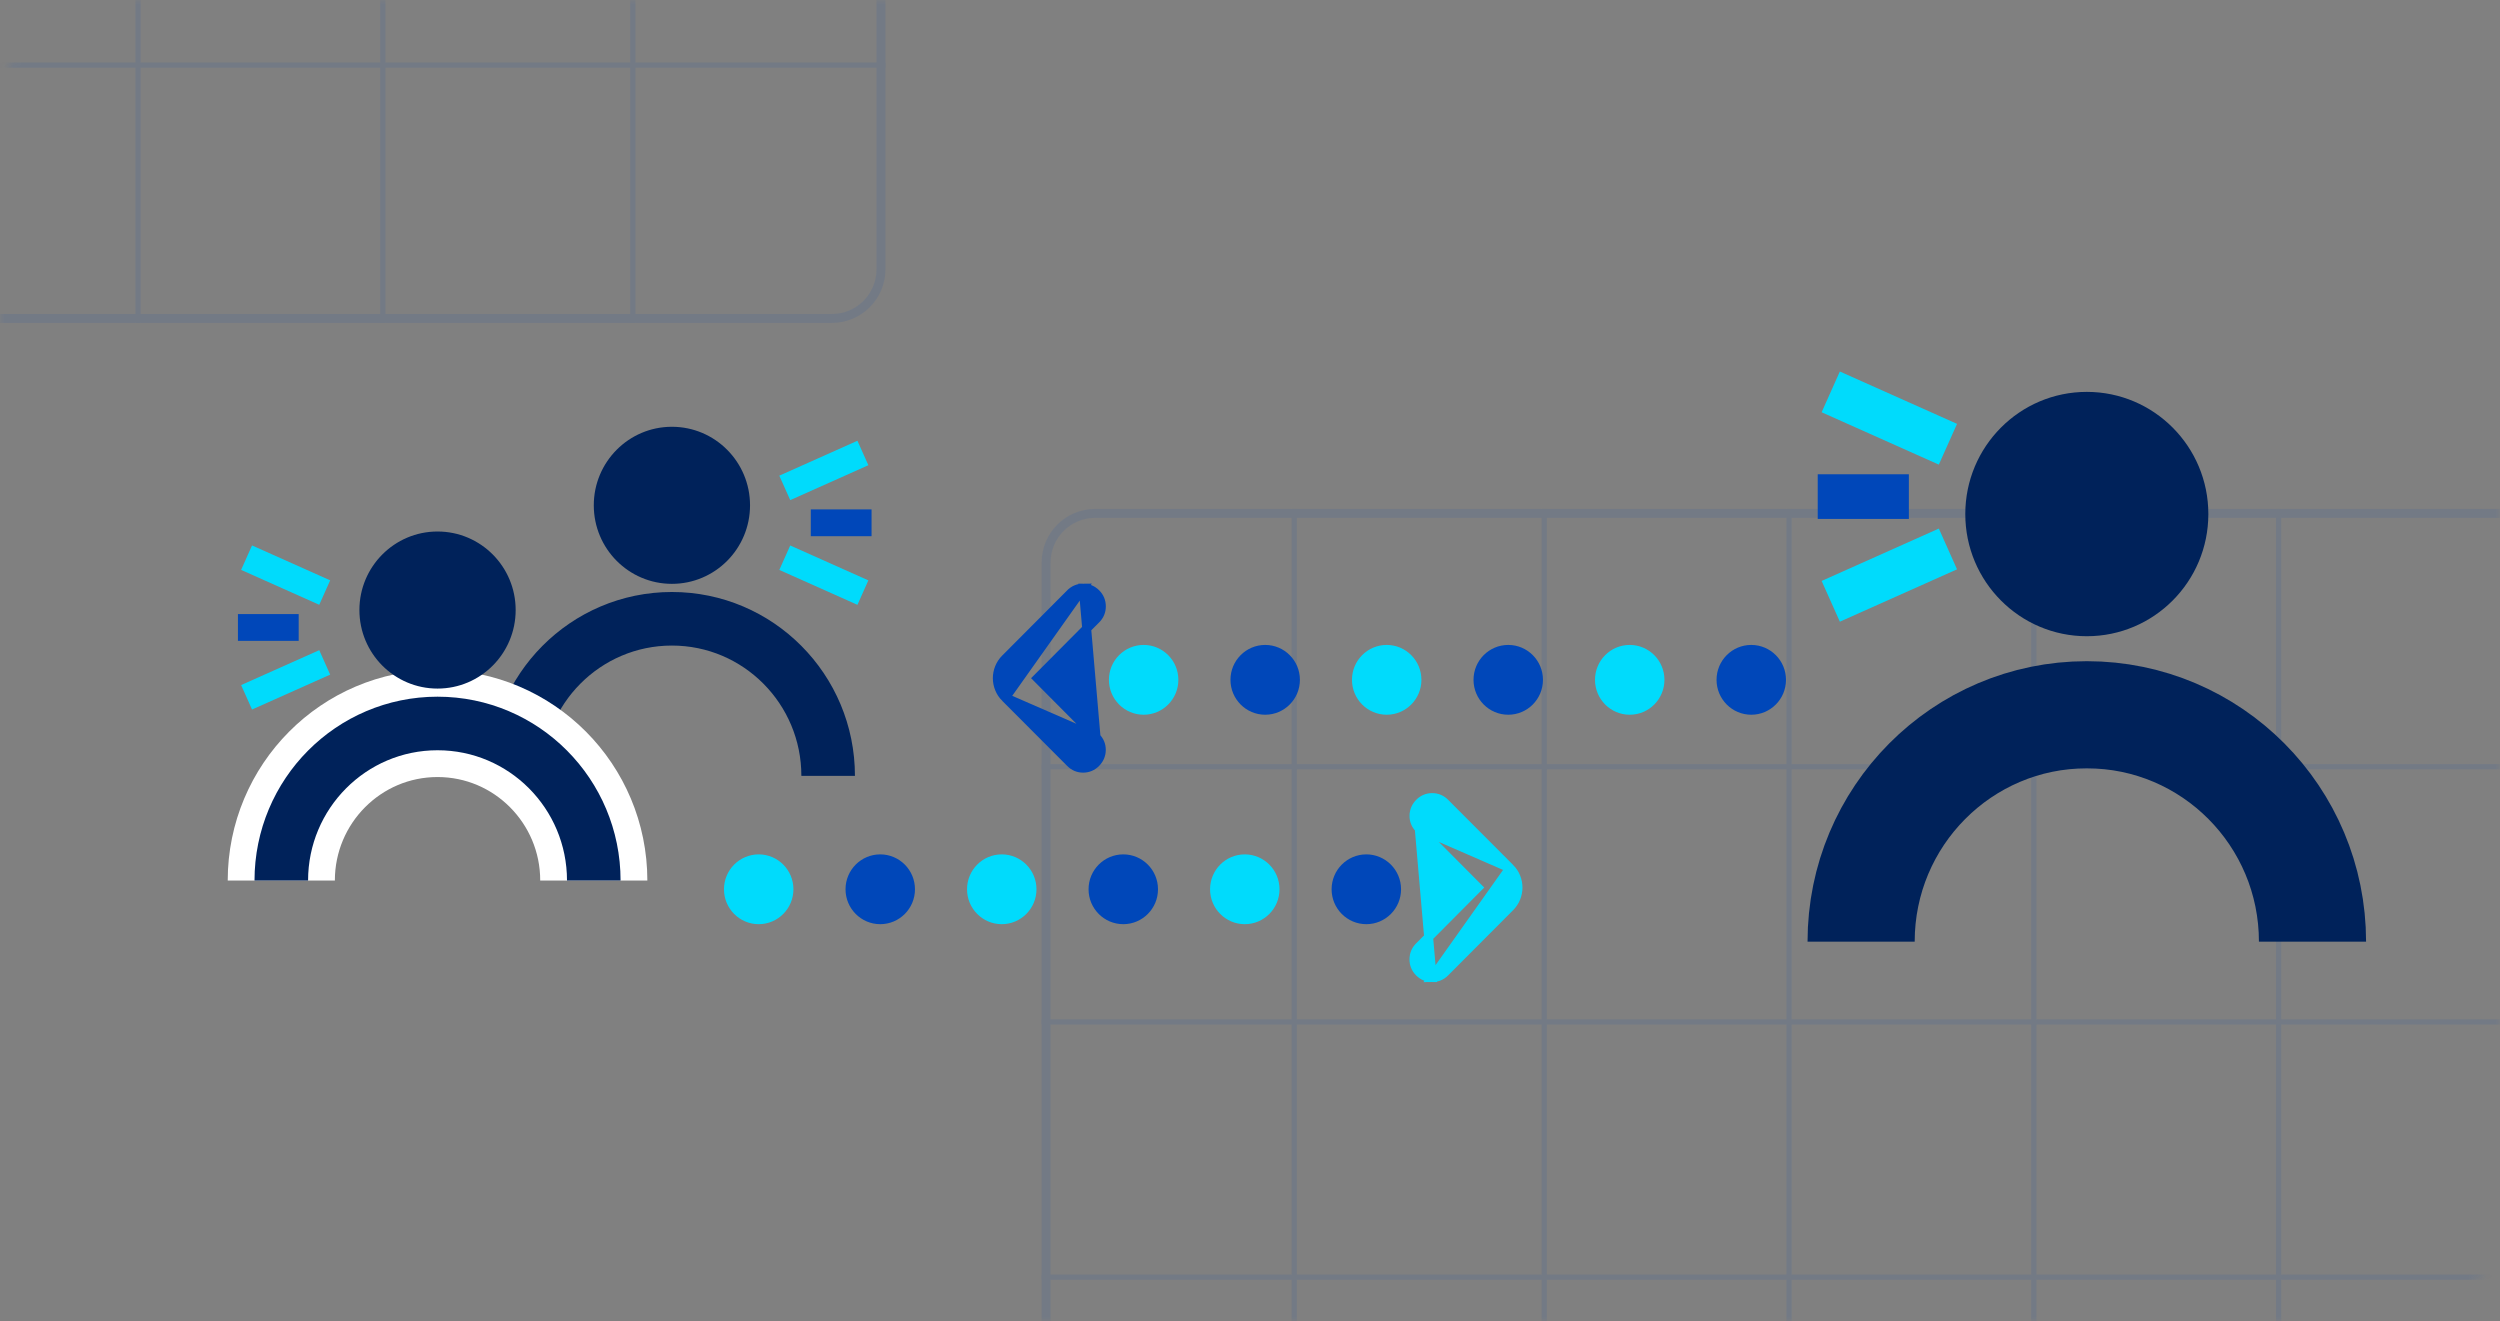 <svg width="280" height="148" viewBox="0 0 280 148" fill="none" xmlns="http://www.w3.org/2000/svg">
<rect x="0" y="0" width="280" height="148" fill="#808080" stroke="none"/>
<mask id="mask0_2287_1381" style="mask-type:alpha" maskUnits="userSpaceOnUse" x="0" y="0" width="280" height="148">
<rect width="280" height="148" rx="12" fill="white"/>
</mask>
<g mask="url(#mask0_2287_1381)">
<g style="mix-blend-mode:multiply" opacity="0.1">
<rect x="117.164" y="57.5" width="687.333" height="113.917" rx="5.5" stroke="#0047B9"/>
<rect x="144.664" y="57" width="0.583" height="114.917" fill="#0047B9"/>
<rect x="172.664" y="57" width="0.583" height="114.917" fill="#0047B9"/>
<rect x="200.082" y="57" width="0.583" height="114.917" fill="#0047B9"/>
<rect x="227.496" y="57" width="0.583" height="114.917" fill="#0047B9"/>
<rect x="254.914" y="57" width="0.583" height="114.917" fill="#0047B9"/>
<rect x="116.664" y="142.75" width="688.333" height="0.583" fill="#0047B9"/>
<rect x="116.664" y="114.166" width="688.333" height="0.583" fill="#0047B9"/>
<rect x="116.664" y="85.582" width="688.333" height="0.583" fill="#0047B9"/>
</g>
<g style="mix-blend-mode:multiply" opacity="0.1">
<rect x="-588.664" y="-78.25" width="687.333" height="113.917" rx="5.5" stroke="#0047B9"/>
<rect x="42.586" y="-78.75" width="0.583" height="114.917" fill="#0047B9"/>
<rect x="70.586" y="-78.75" width="0.583" height="114.917" fill="#0047B9"/>
<rect x="15.168" y="-78.75" width="0.583" height="114.917" fill="#0047B9"/>
<rect x="-589.164" y="7" width="688.333" height="0.583" fill="#0047B9"/>
</g>
</g>
<path d="M92.753 86.895C92.753 77.179 84.918 69.303 75.254 69.303C65.589 69.303 57.754 77.179 57.754 86.895" stroke="#00225A" stroke-width="6" stroke-linejoin="round"/>
<path d="M31.505 98.622C31.505 88.906 39.34 81.029 49.004 81.029C58.669 81.029 66.504 88.906 66.504 98.622" stroke="white" stroke-width="12" stroke-linejoin="round"/>
<ellipse cx="75.254" cy="56.595" rx="8.75" ry="8.796" fill="#00225A"/>
<ellipse cx="8.75" cy="8.796" rx="8.75" ry="8.796" transform="matrix(-1 0 0 1 57.754 59.529)" fill="#00225A"/>
<path d="M90.809 58.555H97.614" stroke="#0047B9" stroke-width="3" stroke-linejoin="round"/>
<path d="M87.894 62.463L96.644 66.372" stroke="#00DBFC" stroke-width="3" stroke-linejoin="round"/>
<path d="M87.894 54.644L96.644 50.734" stroke="#00DBFC" stroke-width="3" stroke-linejoin="round"/>
<path d="M31.505 98.622C31.505 88.906 39.34 81.029 49.004 81.029C58.669 81.029 66.504 88.906 66.504 98.622" stroke="#00225A" stroke-width="6" stroke-linejoin="round"/>
<path d="M33.453 70.279H26.648" stroke="#0047B9" stroke-width="3" stroke-linejoin="round"/>
<path d="M36.367 74.188L27.617 78.097" stroke="#00DBFC" stroke-width="3" stroke-linejoin="round"/>
<path d="M36.367 66.368L27.617 62.459" stroke="#00DBFC" stroke-width="3" stroke-linejoin="round"/>
<path d="M213.793 55.619H203.585" stroke="#0047B9" stroke-width="5" stroke-linejoin="round"/>
<path d="M218.168 61.482L205.043 67.347" stroke="#00DBFC" stroke-width="5" stroke-linejoin="round"/>
<path d="M218.168 49.755L205.043 43.891" stroke="#00DBFC" stroke-width="5" stroke-linejoin="round"/>
<ellipse cx="233.724" cy="57.574" rx="13.611" ry="13.683" fill="#00225A"/>
<path d="M259 105.464C259 91.43 247.683 80.053 233.722 80.053C219.762 80.053 208.445 91.43 208.445 105.464" stroke="#00225A" stroke-width="12" stroke-linejoin="round"/>
<ellipse cx="3.889" cy="3.909" rx="3.889" ry="3.909" transform="matrix(-1 0 0 1 200.031 72.232)" fill="#0047B9"/>
<ellipse cx="3.889" cy="3.909" rx="3.889" ry="3.909" transform="matrix(-1 0 0 1 186.418 72.232)" fill="#00DBFC"/>
<ellipse cx="3.889" cy="3.909" rx="3.889" ry="3.909" transform="matrix(-1 0 0 1 172.812 72.232)" fill="#0047B9"/>
<ellipse cx="3.889" cy="3.909" rx="3.889" ry="3.909" transform="matrix(-1 0 0 1 159.199 72.232)" fill="#00DBFC"/>
<ellipse cx="3.889" cy="3.909" rx="3.889" ry="3.909" transform="matrix(-1 0 0 1 145.59 72.232)" fill="#0047B9"/>
<ellipse cx="3.889" cy="3.909" rx="3.889" ry="3.909" transform="matrix(-1 0 0 1 131.977 72.232)" fill="#00DBFC"/>
<path d="M112.607 78.145L112.607 78.145C112.303 77.84 112.072 77.494 111.921 77.108L111.921 77.108C111.774 76.734 111.699 76.35 111.699 75.957C111.699 75.565 111.774 75.181 111.921 74.807L111.921 74.807C112.072 74.421 112.303 74.075 112.607 73.77L112.607 73.77L119.886 66.466C119.887 66.466 119.887 66.466 119.887 66.465C120.277 66.073 120.763 65.868 121.315 65.867L112.607 78.145ZM112.607 78.145L119.887 85.439C119.887 85.439 119.887 85.439 119.887 85.439C120.277 85.831 120.76 86.036 121.311 86.036C121.863 86.036 122.346 85.831 122.736 85.439C123.131 85.042 123.343 84.555 123.348 84.001C123.353 83.447 123.152 82.961 122.761 82.568M112.607 78.145L122.761 82.568M122.76 82.567L116.186 75.957L122.76 69.347C123.152 68.954 123.353 68.467 123.353 67.912C123.353 67.357 123.152 66.869 122.761 66.476C122.364 66.077 121.874 65.866 121.316 65.867L122.76 82.567ZM122.76 82.567C122.761 82.567 122.761 82.567 122.761 82.568M122.76 82.567L122.761 82.568" fill="#0047B9" stroke="#0047B9"/>
<ellipse cx="84.975" cy="99.599" rx="3.889" ry="3.909" fill="#00DBFC"/>
<ellipse cx="98.588" cy="99.599" rx="3.889" ry="3.909" fill="#0047B9"/>
<ellipse cx="112.197" cy="99.599" rx="3.889" ry="3.909" fill="#00DBFC"/>
<ellipse cx="125.807" cy="99.599" rx="3.889" ry="3.909" fill="#0047B9"/>
<ellipse cx="153.029" cy="99.599" rx="3.889" ry="3.909" fill="#0047B9"/>
<ellipse cx="139.416" cy="99.599" rx="3.889" ry="3.909" fill="#00DBFC"/>
<path d="M169.108 97.218L169.108 97.218C169.411 97.523 169.643 97.869 169.794 98.255L169.794 98.255C169.941 98.629 170.016 99.013 170.016 99.406C170.016 99.798 169.941 100.183 169.794 100.556L169.794 100.556C169.643 100.942 169.411 101.288 169.108 101.593L169.108 101.593L161.828 108.898C161.828 108.898 161.828 108.898 161.828 108.898C161.438 109.291 160.952 109.495 160.399 109.496L169.108 97.218ZM169.108 97.218L161.828 89.924C161.828 89.924 161.828 89.924 161.828 89.924C161.438 89.532 160.954 89.328 160.403 89.328C159.852 89.328 159.369 89.532 158.979 89.924C158.584 90.322 158.372 90.808 158.367 91.363C158.362 91.916 158.563 92.403 158.954 92.796M169.108 97.218L158.954 92.796M158.954 92.796L165.529 99.406L158.954 106.016C158.563 106.409 158.362 106.897 158.362 107.451C158.362 108.006 158.563 108.494 158.954 108.887C159.351 109.286 159.841 109.498 160.399 109.496L158.954 92.796ZM158.954 92.796C158.954 92.796 158.954 92.796 158.954 92.796M158.954 92.796L158.954 92.796" fill="#00DBFC" stroke="#00DBFC"/>
</svg>
